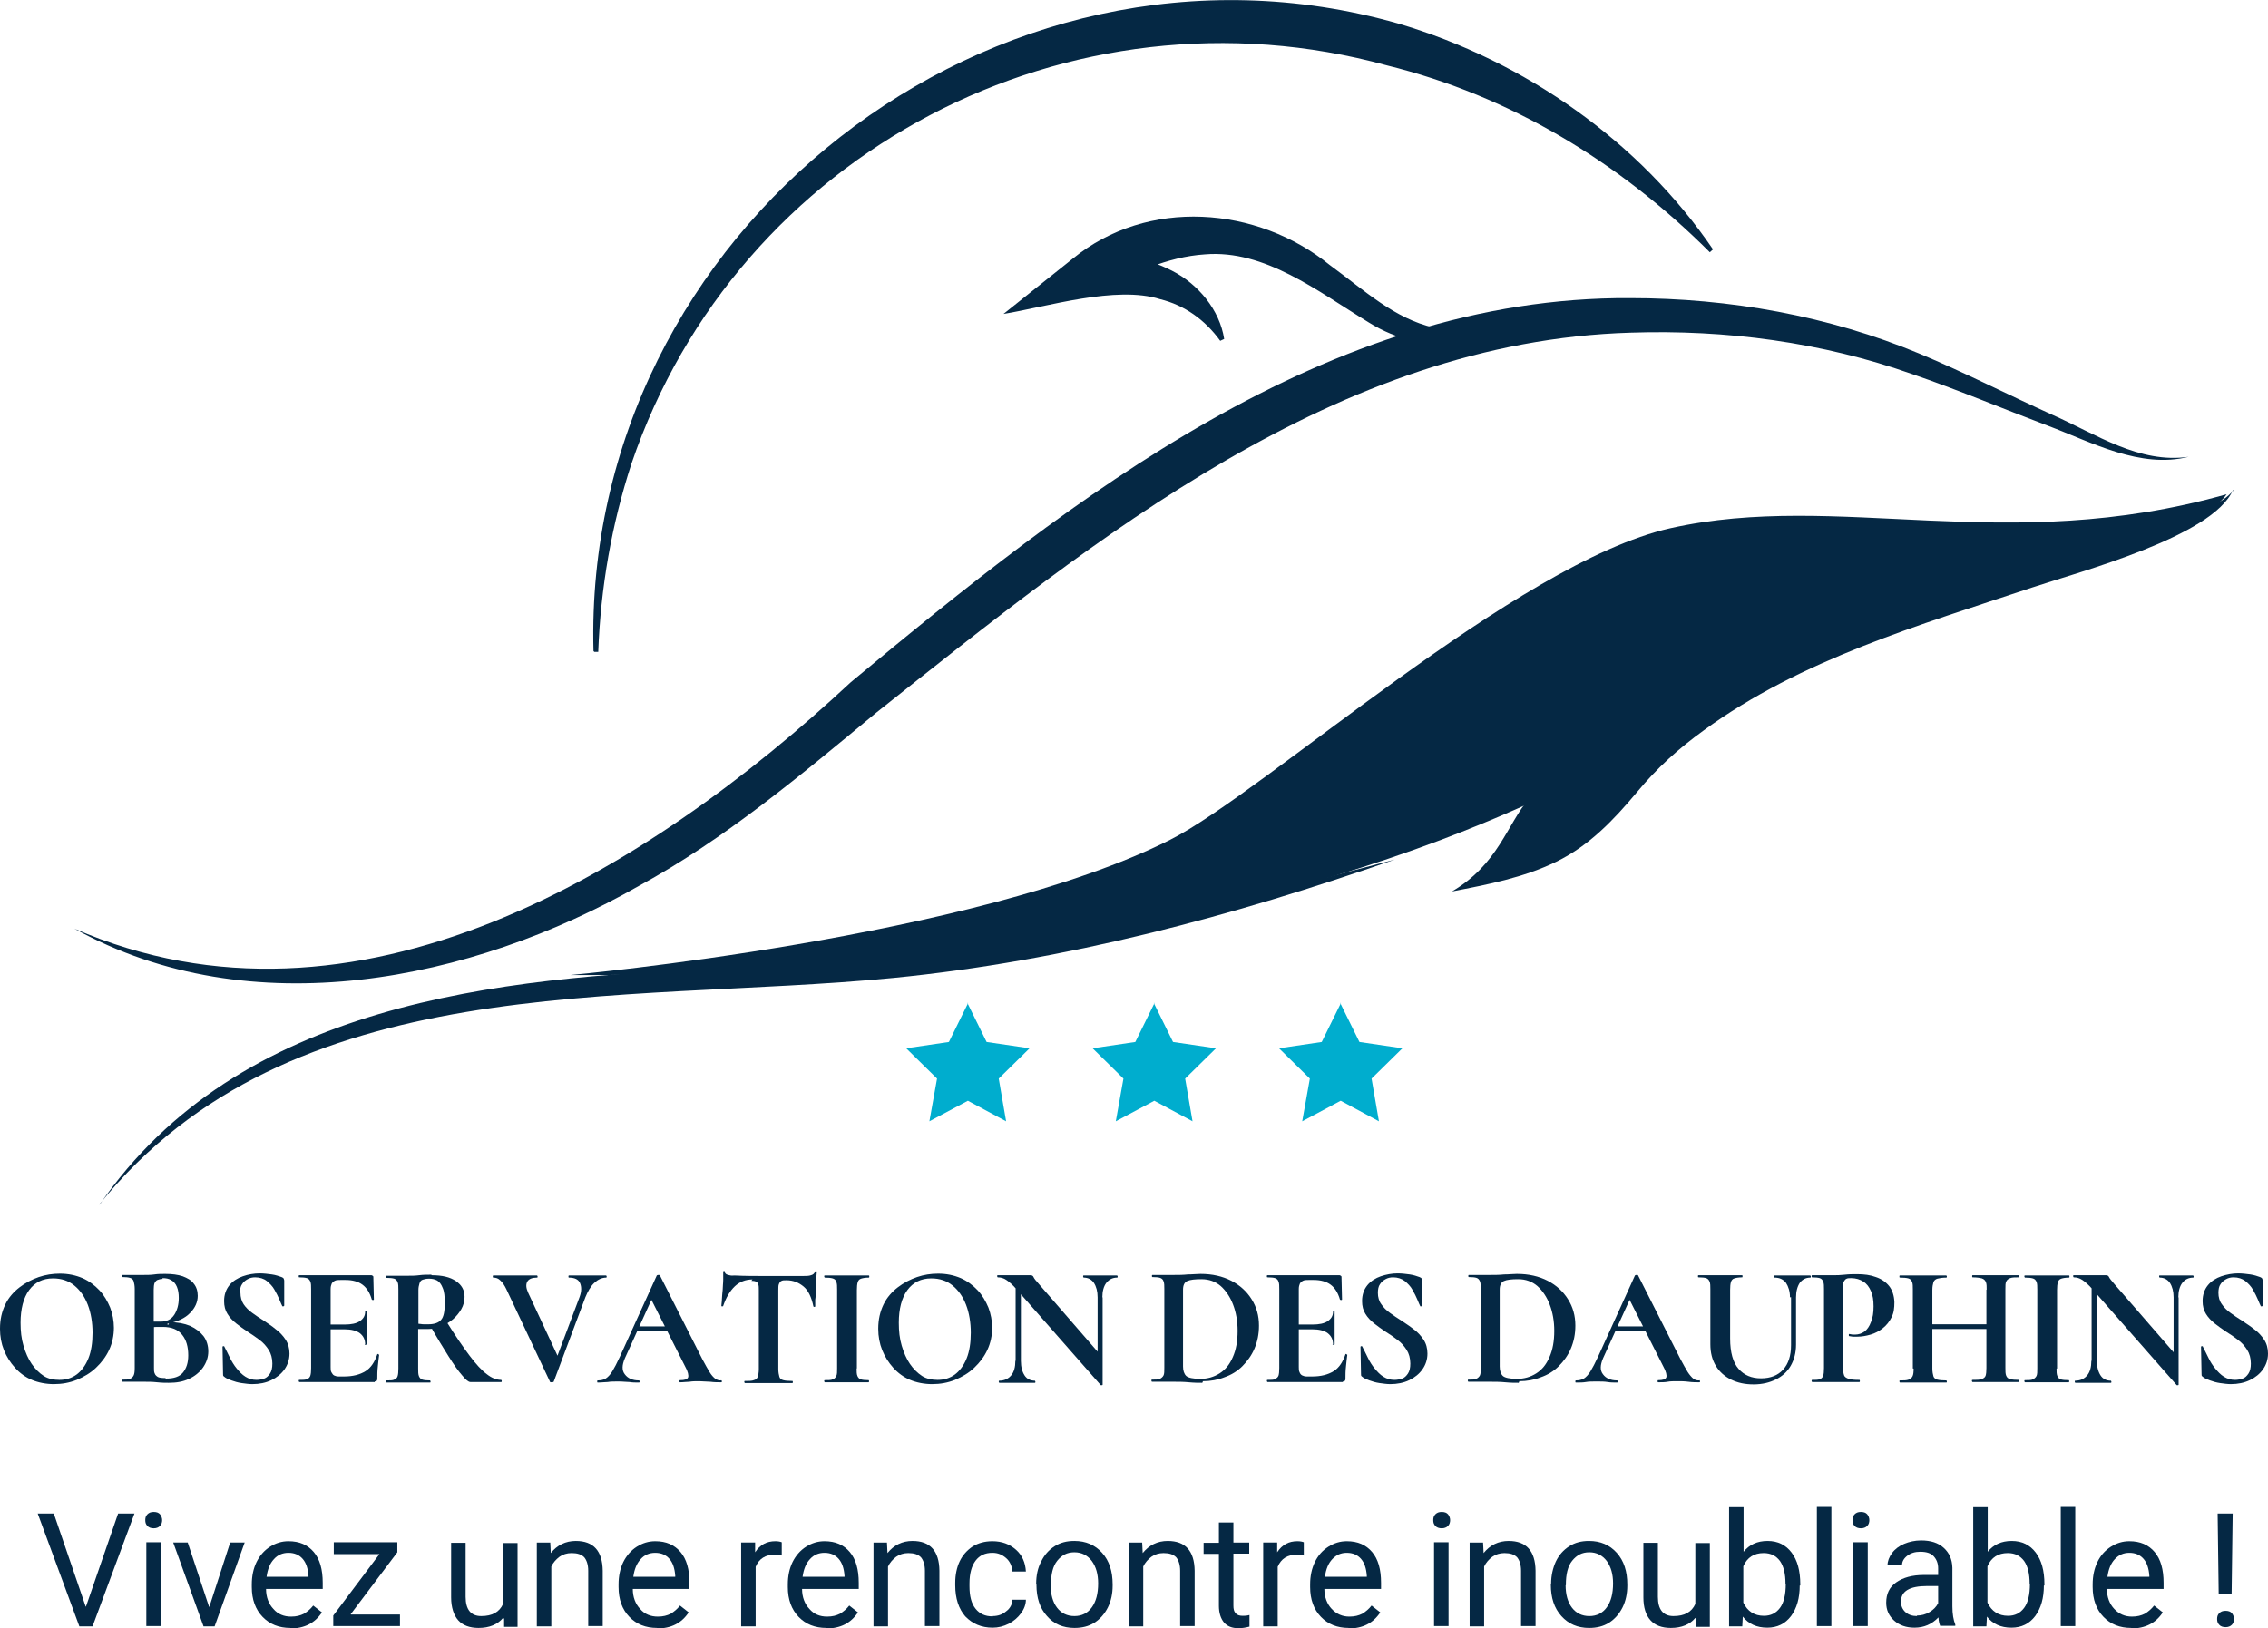 <?xml version="1.0" encoding="UTF-8"?>
<svg id="Calque_2" data-name="Calque 2" xmlns="http://www.w3.org/2000/svg" viewBox="0 0 86.02 61.77">
  <defs>
    <style>
      .cls-1 {
        fill: #00adce;
      }

      .cls-2 {
        fill: #052844;
      }
    </style>
  </defs>
  <path class="cls-2" d="M22.51,24.7c-.43-15.9,15.2-28.16,30.51-23.81,4.84,1.43,9.17,4.49,11.95,8.57l-.12.11c-3.41-3.41-7.58-5.94-12.25-7.09-12.01-3.29-24.63,3.28-28.65,15.11-.75,2.3-1.17,4.7-1.26,7.14h-.16v-.02Z"/>
  <g>
    <path class="cls-2" d="M2.05,52.51c-.31,0-.6-.06-.84-.16s-.46-.26-.64-.46-.32-.42-.42-.67-.15-.52-.15-.81c0-.35.07-.65.2-.92s.32-.48.54-.65c.22-.17.47-.3.73-.39s.53-.13.8-.13c.32,0,.6.06.86.17.25.11.46.27.64.46s.31.42.41.66c.09.24.14.5.14.76,0,.3-.06.58-.18.84s-.29.48-.5.68c-.21.2-.45.34-.73.46-.28.11-.56.16-.87.16ZM2.26,52.35c.24,0,.46-.07.64-.2s.34-.34.45-.61.16-.6.16-.98-.06-.75-.18-1.06-.29-.55-.51-.73-.49-.27-.81-.27c-.39,0-.69.15-.91.45-.21.29-.32.71-.32,1.23,0,.32.03.6.11.87s.18.5.31.69.29.35.46.46.38.15.59.15Z"/>
    <path class="cls-2" d="M6.37,50.27l.07-.11c.29,0,.55.05.77.14.22.1.38.23.51.39.12.16.18.36.18.58s-.07.42-.2.61c-.13.18-.31.33-.53.43-.23.11-.48.15-.77.15-.11,0-.26,0-.44-.02s-.34-.02-.49-.02h-.82s-.02-.02-.02-.04,0-.04.02-.04c.12,0,.21,0,.28-.03s.11-.07.14-.13.04-.16.04-.29v-2.99c0-.12-.02-.22-.04-.29s-.07-.11-.14-.13-.16-.03-.28-.03c0,0-.02-.02-.02-.04s0-.04.02-.04c.11,0,.24,0,.38,0,.14,0,.29,0,.44,0,.12,0,.25,0,.39-.02.13-.02.27-.02.41-.02.26,0,.48.03.66.09.18.07.33.15.42.28.1.12.15.28.15.46,0,.24-.1.46-.29.65-.19.2-.47.33-.86.41v.02ZM6.17,48.52c-.08,0-.15.02-.2.04-.05.02-.08.07-.11.12-.02.06-.03.14-.03.25v1.26l-.24-.05c.14,0,.26,0,.35,0h.15c.24,0,.41-.09.52-.26s.17-.38.17-.64c0-.16-.02-.3-.07-.42s-.12-.2-.21-.25c-.09-.06-.2-.08-.34-.08h0ZM6.3,52.3c.29,0,.51-.07.64-.23s.2-.37.2-.65c0-.32-.07-.58-.23-.78s-.4-.3-.73-.3h-.22c-.11,0-.21.02-.33.03l.21-.08v1.61c0,.09,0,.15.03.21.02.06.07.1.12.13s.16.04.29.04v.02Z"/>
    <path class="cls-2" d="M9.12,49.05c0,.16.04.31.12.43.08.12.2.24.33.33.14.1.28.2.43.29.16.11.32.21.46.33.15.11.27.24.37.39s.15.33.15.53c0,.23-.07.43-.19.6s-.29.31-.5.41-.45.15-.72.15c-.13,0-.26-.02-.41-.04-.14-.02-.27-.06-.38-.1s-.2-.08-.25-.12c-.02-.02-.03-.02-.05-.04-.02-.02-.02-.04-.02-.08l-.02-1.03s0-.03.03-.03c.02,0,.04,0,.04.02.07.13.14.28.21.42s.16.29.26.41.2.23.33.31.26.12.42.12c.1,0,.2-.02.29-.05.09-.03.16-.1.22-.19.06-.09.09-.21.09-.38,0-.2-.05-.38-.14-.52s-.2-.27-.35-.38-.29-.21-.45-.31c-.15-.1-.29-.2-.43-.31s-.25-.23-.33-.36c-.09-.14-.13-.3-.13-.49,0-.24.07-.44.2-.6s.31-.27.51-.34.42-.11.64-.11c.15,0,.31.02.46.04.15.02.28.07.37.1.04.02.07.03.08.06s.02.05.02.07v.95s0,.02-.03.03c-.02,0-.03,0-.04,0-.02-.05-.07-.14-.11-.25-.05-.12-.11-.24-.19-.38-.07-.13-.18-.24-.29-.33s-.27-.14-.44-.14c-.11,0-.2.02-.29.07s-.16.11-.21.19c-.06.08-.08.2-.08.33h.02Z"/>
    <path class="cls-2" d="M14.2,52.43h-2.85s-.02-.02-.02-.04,0-.04.02-.04c.13,0,.24,0,.29-.03.07-.02.11-.07.13-.13s.03-.16.03-.29v-2.99c0-.12,0-.22-.03-.29s-.07-.11-.13-.13c-.07-.02-.16-.03-.29-.03-.02,0-.02-.02-.02-.04s0-.04.02-.04h2.74s.07.02.07.06l.02.86s0,.02-.03.02-.03,0-.05-.02c-.07-.25-.19-.44-.35-.56s-.38-.18-.64-.18h-.2c-.09,0-.15,0-.21.03s-.1.07-.12.11c-.02.05-.04.11-.04.2v2.96c0,.08,0,.15.03.2s.06.1.1.12c.04.02.1.04.17.04h.21c.33,0,.6-.07.81-.2s.35-.35.45-.64c0-.02.02-.02.04,0,.02,0,.03.02.03.02-.02.12-.03.27-.05.44-.02.17-.02.33-.02.47,0,.07-.03.1-.1.1v.03ZM13.85,51c0-.18-.07-.32-.2-.42-.13-.1-.33-.15-.59-.15h-.87v-.18h.88c.25,0,.45-.04.58-.13s.2-.2.2-.36c0-.02,0-.02.03-.02s.03,0,.03.02v.58c0,.11,0,.21,0,.32s0,.22,0,.34c0,0-.02.02-.04.02s-.04,0-.04-.02h0Z"/>
    <path class="cls-2" d="M16.37,48.38c.4,0,.7.07.92.22.22.15.33.34.33.6,0,.16-.04.32-.12.46s-.19.28-.32.39-.28.2-.45.27c-.16.07-.33.1-.51.1h-.36v1.5c0,.12,0,.22.03.29s.07.11.13.13c.07.02.16.03.29.03,0,0,.02.02.02.04s0,.04-.02.04h-1.65s-.02-.02-.02-.04,0-.04.02-.04c.13,0,.24,0,.29-.03.07-.02.11-.07.13-.13s.03-.16.03-.29v-2.99c0-.12,0-.22-.03-.29s-.07-.11-.13-.13c-.07-.02-.16-.03-.29-.03,0,0-.02-.02-.02-.04s0-.04.02-.04c.11,0,.24,0,.38,0,.14,0,.29,0,.44,0,.13,0,.27,0,.42-.02s.3-.02.44-.02h.02ZM16.87,49.44c0-.25-.02-.45-.08-.58-.05-.13-.12-.23-.21-.28s-.2-.07-.31-.07c-.1,0-.18.02-.24.04-.06.02-.1.07-.12.14-.02.07-.04.15-.04.24v1.29c.06,0,.12.02.2.02h.18c.23,0,.39-.06.48-.17.1-.11.14-.33.14-.64v.02ZM17.84,52.43c-.07,0-.17-.08-.31-.25-.15-.17-.32-.41-.52-.73s-.43-.69-.68-1.13l.6-.19c.34.55.64.98.88,1.3s.46.56.65.7c.19.15.37.22.55.22,0,0,.02.02.02.04s0,.04-.02.04h-1.16Z"/>
    <path class="cls-2" d="M22.99,48.39s.02.02.02.04,0,.04-.02.04c-.16,0-.31.07-.45.2s-.25.33-.34.55l-1.2,3.2s-.02.02-.07.02-.07,0-.07-.02l-1.65-3.5c-.07-.15-.15-.27-.23-.34-.08-.08-.16-.11-.27-.11-.02,0-.02-.02-.02-.04s0-.04.02-.04h.12s.07,0,.11,0h.82c.15,0,.28,0,.37,0h.24s.02.02.02.04,0,.04-.02.04c-.19,0-.31.05-.37.15-.06.11-.05.24.03.42l1.17,2.51-.3.53,1.08-2.87c.08-.21.08-.39.02-.53s-.2-.21-.42-.21c-.02,0-.02-.02-.02-.04s0-.04.02-.04c.12,0,.24,0,.36,0,.11,0,.26,0,.45,0,.12,0,.22,0,.29,0,.07,0,.17,0,.28,0h0Z"/>
    <path class="cls-2" d="M27.35,52.36s.03.02.03.04,0,.04-.03.04c-.13,0-.26,0-.41-.02-.14,0-.28-.02-.41-.02-.15,0-.28,0-.38.02-.11,0-.23.02-.36.02-.02,0-.02-.02-.02-.04s0-.04.02-.04c.18,0,.28-.03.31-.11.02-.07,0-.21-.12-.42l-1.31-2.59.32-.55-1.29,2.84c-.11.26-.12.46,0,.61.11.15.29.23.53.23.02,0,.03.02.03.04s0,.04-.03.04c-.13,0-.24,0-.36-.02-.11,0-.24-.02-.41-.02s-.3,0-.41.02c-.1,0-.23.02-.38.02-.02,0-.02-.02-.02-.04s0-.04.02-.04c.11,0,.22-.02.3-.07s.17-.14.25-.27.18-.32.29-.56l1.4-3.08s.02-.02.06-.02.06,0,.06.02l1.61,3.18c.11.2.2.37.27.48.07.12.15.2.21.25.07.05.14.07.2.07h.02ZM24.12,50.5l.1-.18h1.33l.05.18h-1.48Z"/>
    <path class="cls-2" d="M28.54,48.54c-.26,0-.49.09-.67.26s-.33.42-.44.74c0,.02-.02.02-.04.02s-.03,0-.03-.02c0-.06.02-.15.02-.25s.02-.23.03-.36c0-.13.02-.25.02-.38,0-.12,0-.22,0-.3,0-.02,0-.03.03-.03s.03,0,.03.03c0,.04.02.07.07.1.05.02.1.03.15.04s.11,0,.15,0c.37.02.81.02,1.3.02.3,0,.55,0,.73,0,.18,0,.36,0,.52,0s.27,0,.35-.03c.08-.02.13-.07.15-.13,0-.02.02-.02.04-.02s.03,0,.03.02c0,.07-.02.16-.02.29,0,.12-.02.25-.02.39s0,.26-.02.38v.25s0,.02-.03.02-.03,0-.04-.02c-.07-.34-.19-.6-.37-.75s-.39-.24-.65-.24c-.09,0-.15,0-.2.03-.05.02-.07.07-.09.12s-.02.13-.02.24v2.98c0,.12.02.22.04.29s.07.11.15.13c.07.02.19.03.34.03.02,0,.02.02.02.04s0,.04-.02.04h-1.8s-.02-.02-.02-.04,0-.04.02-.04c.15,0,.27,0,.34-.03.08-.02.13-.07.15-.13s.04-.16.04-.29v-2.99c0-.1,0-.17-.02-.22-.02-.06-.04-.09-.09-.11-.04-.02-.11-.03-.19-.03h.02Z"/>
    <path class="cls-2" d="M32.49,51.91c0,.12,0,.22.03.29s.07.11.13.13c.07.02.16.03.29.03.02,0,.02.02.02.04s0,.04-.02.04h-1.66s-.02-.02-.02-.04,0-.04.02-.04c.13,0,.24,0,.3-.03.07-.02.11-.07.14-.13s.03-.16.03-.29v-2.99c0-.12,0-.22-.03-.29-.02-.07-.07-.11-.14-.13-.07-.02-.17-.03-.3-.03,0,0-.02-.02-.02-.04s0-.04.02-.04c.11,0,.24,0,.38,0,.14,0,.29,0,.45,0,.16,0,.32,0,.46,0s.26,0,.38,0c.02,0,.02.02.02.04s0,.04-.02.04c-.13,0-.23.02-.29.04-.07.02-.11.07-.13.14-.02.07-.03.16-.03.29v2.98h0Z"/>
    <path class="cls-2" d="M35.36,52.51c-.31,0-.6-.06-.84-.16s-.46-.26-.64-.46-.32-.42-.42-.67-.15-.52-.15-.81c0-.35.07-.65.2-.92s.32-.48.54-.65.47-.3.73-.39.53-.13.8-.13c.32,0,.6.06.86.17.25.11.46.27.64.46s.31.42.41.66c.09.24.14.5.14.76,0,.3-.06.58-.18.84s-.29.48-.5.68c-.21.2-.45.34-.73.46-.28.11-.56.16-.87.16ZM35.57,52.35c.24,0,.46-.07.64-.2s.34-.34.45-.61.16-.6.16-.98-.06-.75-.18-1.06-.29-.55-.51-.73-.49-.27-.81-.27c-.39,0-.69.15-.91.45-.21.29-.32.71-.32,1.23,0,.32.03.6.11.87s.18.5.31.69.29.35.46.46.38.15.59.15Z"/>
    <path class="cls-2" d="M41.82,52.53s0,.02-.03.02h-.04l-3.19-3.63c-.15-.18-.29-.29-.39-.36s-.21-.1-.33-.1c0,0-.02-.02-.02-.04s0-.04.02-.04h1.24c.06,0,.1.02.12.07.02.05.09.14.2.26l2.37,2.73.05,1.07h0ZM38.52,51.62v-3.07l.2.02v3.06c0,.23.05.41.14.55s.23.2.39.2c0,0,.02.02.02.04s0,.04-.02.04h-1.35s-.02-.02-.02-.04,0-.04.02-.04c.19,0,.34-.07.45-.2s.16-.32.16-.55h0ZM41.82,49.22v3.31l-.19-.2v-3.11c0-.23-.05-.41-.14-.55-.1-.14-.23-.2-.39-.2,0,0-.02-.02-.02-.04s0-.04.02-.04c.1,0,.2,0,.29,0s.21,0,.33,0,.23,0,.34,0c.11,0,.21,0,.31,0,0,0,.02.02.02.04s0,.04-.02.04c-.17,0-.31.07-.41.2s-.15.32-.15.55h0Z"/>
    <path class="cls-2" d="M45.6,52.46c-.14,0-.31,0-.51-.02s-.4-.02-.57-.02h-.83s-.02-.02-.02-.04,0-.04.02-.04c.13,0,.24,0,.3-.03s.11-.07.14-.13.03-.16.03-.29v-2.99c0-.12,0-.22-.03-.29-.02-.07-.07-.11-.13-.13s-.16-.03-.29-.03c-.02,0-.02-.02-.02-.04s0-.04.02-.04c.11,0,.24,0,.38,0,.14,0,.29,0,.45,0s.33,0,.51-.02c.19,0,.34-.02.48-.02.45,0,.84.09,1.17.26s.59.41.77.7c.19.3.28.63.28,1,0,.33-.06.61-.17.87s-.27.48-.46.67-.42.33-.68.42c-.25.1-.53.15-.82.15v.02ZM45.53,52.31c.27,0,.51-.07.73-.21s.38-.34.5-.62c.12-.27.18-.6.18-.99,0-.37-.06-.7-.17-.99s-.27-.53-.47-.71c-.2-.17-.44-.26-.73-.26-.25,0-.43.02-.54.07s-.16.16-.16.33v2.91c0,.16.04.28.12.36.08.07.26.11.53.11h.02Z"/>
    <path class="cls-2" d="M50.92,52.43h-2.85s-.02-.02-.02-.04,0-.04.02-.04c.13,0,.24,0,.29-.03s.11-.07.13-.13.03-.16.03-.29v-2.99c0-.12,0-.22-.03-.29-.02-.07-.07-.11-.13-.13s-.16-.03-.29-.03c-.02,0-.02-.02-.02-.04s0-.04.02-.04h2.74s.07.02.07.06l.02.86s0,.02-.03.02-.03,0-.05-.02c-.07-.25-.19-.44-.35-.56s-.38-.18-.64-.18h-.2c-.09,0-.15,0-.21.03s-.1.07-.12.11c-.02.05-.04.11-.04.2v2.96c0,.08,0,.15.03.2.02.06.06.1.1.12s.1.04.17.04h.21c.33,0,.6-.07.81-.2s.35-.35.45-.64c0-.02.02-.02.04,0,.02,0,.03.02.03.02-.02.12-.03.27-.05.44s-.02.33-.02.47c0,.07-.03.1-.1.1v.03ZM50.56,51c0-.18-.07-.32-.2-.42-.13-.1-.33-.15-.59-.15h-.87v-.18h.88c.25,0,.45-.04.58-.13s.2-.2.2-.36c0-.02,0-.02.03-.02s.03,0,.03.02v.58c0,.11,0,.21,0,.32s0,.22,0,.34c0,0-.02.02-.04.02s-.04,0-.04-.02h0Z"/>
    <path class="cls-2" d="M52.26,49.05c0,.16.04.31.13.43.08.12.2.24.33.33.14.1.28.2.43.29.16.11.32.21.47.33.15.11.27.24.37.39.1.15.15.33.15.53,0,.23-.07.43-.19.6s-.29.31-.5.41-.45.15-.72.15c-.13,0-.26-.02-.41-.04-.14-.02-.27-.06-.38-.1s-.2-.08-.25-.12c-.02-.02-.03-.02-.05-.04-.02-.02-.02-.04-.02-.08l-.02-1.03s0-.03.03-.03c.02,0,.04,0,.04.02.07.13.14.28.21.42.07.15.16.29.26.41s.2.23.33.31.26.12.42.12c.1,0,.2-.02.29-.05s.16-.1.22-.19.09-.21.09-.38c0-.2-.05-.38-.14-.52s-.2-.27-.35-.38c-.14-.11-.29-.21-.45-.31-.15-.1-.29-.2-.43-.31s-.25-.23-.33-.36c-.09-.14-.13-.3-.13-.49,0-.24.07-.44.2-.6s.31-.27.51-.34c.21-.07.42-.11.64-.11.15,0,.31.02.46.04.15.02.28.07.37.1.04.02.07.03.08.06s.02.05.02.07v.95s0,.02-.03.03c-.02,0-.03,0-.04,0-.02-.05-.07-.14-.11-.25-.05-.12-.11-.24-.19-.38-.07-.13-.18-.24-.29-.33-.12-.09-.27-.14-.44-.14-.11,0-.2.02-.29.07s-.16.11-.21.19c-.06.08-.08.2-.08.33h0Z"/>
    <path class="cls-2" d="M57.6,52.46c-.14,0-.31,0-.51-.02s-.4-.02-.57-.02h-.83s-.02-.02-.02-.04,0-.04.02-.04c.13,0,.24,0,.3-.03s.11-.07.14-.13.03-.16.03-.29v-2.99c0-.12,0-.22-.03-.29s-.07-.11-.13-.13-.16-.03-.29-.03c-.02,0-.02-.02-.02-.04s0-.04.02-.04c.11,0,.24,0,.38,0,.14,0,.29,0,.45,0s.33,0,.51-.02c.19,0,.34-.02.48-.02.45,0,.84.09,1.17.26s.59.41.77.7c.19.3.28.63.28,1,0,.33-.06.61-.17.87s-.27.48-.46.67-.42.33-.68.42c-.25.1-.53.15-.82.15v.02ZM57.54,52.31c.27,0,.51-.07.73-.21s.38-.34.5-.62c.12-.27.18-.6.18-.99,0-.37-.06-.7-.17-.99s-.27-.53-.47-.71c-.2-.17-.44-.26-.73-.26-.25,0-.43.02-.54.07-.11.05-.16.16-.16.33v2.91c0,.16.04.28.12.36.08.07.26.11.53.11h.02Z"/>
    <path class="cls-2" d="M64.45,52.36s.03.02.03.04,0,.04-.03.04c-.13,0-.26,0-.41-.02s-.28-.02-.41-.02c-.15,0-.28,0-.38.02s-.23.02-.36.02c-.02,0-.02-.02-.02-.04s0-.04.02-.04c.18,0,.28-.03.31-.11.02-.07,0-.21-.12-.42l-1.31-2.59.32-.55-1.29,2.84c-.11.26-.12.46,0,.61.11.15.29.23.53.23.02,0,.03.02.03.04s0,.04-.03.04c-.13,0-.24,0-.36-.02s-.24-.02-.41-.02-.3,0-.41.02-.23.02-.38.02c-.02,0-.02-.02-.02-.04s0-.04.02-.04c.11,0,.21-.02.3-.07.08-.05.17-.14.25-.27s.18-.32.29-.56l1.4-3.08s.02-.02.06-.02.06,0,.06.02l1.61,3.18c.11.2.2.37.27.48s.15.2.21.25.14.07.2.07h.02ZM61.22,50.5l.1-.18h1.33l.05.18h-1.48Z"/>
    <path class="cls-2" d="M67.89,49.22c0-.23-.06-.41-.15-.55-.11-.14-.25-.2-.44-.2,0,0-.02-.02-.02-.04s0-.04.02-.04c.11,0,.22,0,.33,0,.11,0,.24,0,.38,0,.11,0,.23,0,.34,0,.11,0,.21,0,.31,0,0,0,.02.02.02.04s0,.04-.02.04c-.17,0-.3.07-.4.2-.09.14-.14.32-.14.55v1.79c0,.31-.07.57-.2.8s-.32.4-.56.52-.52.19-.85.19-.6-.06-.85-.18c-.24-.12-.44-.29-.58-.52s-.21-.5-.21-.82v-2.09c0-.12,0-.22-.03-.29s-.07-.11-.13-.13-.16-.03-.29-.03c-.02,0-.02-.02-.02-.04s0-.04.02-.04c.11,0,.24,0,.38,0,.14,0,.29,0,.44,0,.16,0,.32,0,.46,0,.14,0,.26,0,.37,0,.02,0,.02.02.02.04s0,.04-.02.04c-.13,0-.23.02-.29.04-.07.02-.11.07-.13.14-.02.07-.03.16-.03.29v1.85c0,.53.11.91.32,1.15s.49.36.85.36.64-.11.84-.33c.2-.22.3-.53.3-.93v-1.82Z"/>
    <path class="cls-2" d="M69.9,51.88c0,.13.02.23.04.29.02.07.09.11.18.14s.22.04.4.04c.02,0,.02.02.02.04s0,.04-.02.04h-1.79s-.02-.02-.02-.04,0-.04.02-.04c.13,0,.24,0,.29-.03.07-.02.11-.07.13-.13s.03-.16.03-.29v-2.99c0-.12,0-.22-.03-.29s-.07-.11-.13-.13c-.07-.02-.16-.03-.29-.03-.02,0-.02-.02-.02-.04s0-.04.02-.04c.11,0,.24,0,.38,0,.14,0,.29,0,.44,0,.11,0,.24,0,.41-.02s.33-.02.47-.02c.27,0,.51.03.72.11.21.07.38.19.5.34.12.15.19.36.2.61,0,.22-.02.41-.11.58-.08.16-.19.3-.33.41s-.29.19-.46.24-.34.08-.51.08h-.15c-.06,0-.11-.02-.15-.02-.02,0-.02-.02-.02-.05s.02-.04.03-.03c.03,0,.07.02.11.02h.11c.12,0,.24-.04.34-.11.11-.08.19-.2.25-.36.07-.16.1-.36.1-.6s-.03-.42-.1-.58-.16-.28-.29-.36c-.12-.08-.28-.13-.46-.13-.08,0-.14,0-.19.03-.04.02-.07.07-.1.12-.02.06-.03.15-.03.26v2.95h0Z"/>
    <path class="cls-2" d="M72.55,51.91v-2.99c0-.12,0-.22-.03-.29s-.07-.11-.14-.13c-.07-.02-.18-.03-.32-.03-.02,0-.02-.02-.02-.04s0-.04.02-.04c.11,0,.24,0,.38,0,.14,0,.29,0,.45,0,.2,0,.38,0,.52,0s.29,0,.41,0c0,0,.02.02.02.04s0,.04-.02.04c-.15,0-.26.02-.34.04-.07.02-.13.07-.15.14s-.04.16-.04.29v2.98c0,.12.02.22.04.29.02.07.08.11.15.13.08.02.2.03.34.03,0,0,.02.02.02.04s0,.04-.02.04h-1.76s-.02-.02-.02-.04,0-.04.02-.04c.15,0,.25,0,.33-.03.07-.02.12-.07.15-.13s.04-.16.04-.29h-.02ZM72.88,50.42v-.18h2.8v.18h-2.8ZM75.35,48.93c0-.12,0-.22-.03-.29s-.07-.11-.15-.14c-.07-.02-.2-.04-.35-.04-.02,0-.02-.02-.02-.04s0-.04.02-.04c.11,0,.24,0,.38,0,.15,0,.32,0,.51,0,.15,0,.31,0,.46,0s.29,0,.4,0c.02,0,.02.02.02.04s0,.04-.02.04c-.14,0-.25,0-.33.03s-.12.07-.15.13-.03.15-.03.29v2.99c0,.12,0,.22.03.29s.07.11.15.13.18.03.33.03c.02,0,.02.02.02.04s0,.04-.02.04h-1.76s-.02-.02-.02-.04,0-.04.02-.04c.15,0,.27,0,.35-.03s.13-.07.15-.13.03-.16.03-.29v-2.98Z"/>
    <path class="cls-2" d="M78,51.91c0,.12,0,.22.03.29s.07.11.13.13c.07.02.16.03.3.03.02,0,.02.02.02.04s0,.04-.02.04h-1.66s-.02-.02-.02-.04,0-.04.02-.04c.13,0,.24,0,.3-.03s.11-.07.14-.13.03-.16.03-.29v-2.99c0-.12,0-.22-.03-.29s-.07-.11-.14-.13-.16-.03-.3-.03c0,0-.02-.02-.02-.04s0-.04.02-.04c.11,0,.24,0,.38,0,.14,0,.29,0,.45,0,.16,0,.32,0,.46,0s.26,0,.38,0c.02,0,.02.02.02.04s0,.04-.02.04c-.13,0-.23.02-.29.04-.07.02-.11.07-.13.14-.02.07-.03.16-.03.29v2.98h-.02Z"/>
    <path class="cls-2" d="M82.63,52.53s0,.02-.03.02h-.04l-3.19-3.63c-.15-.18-.29-.29-.39-.36-.11-.07-.21-.1-.33-.1,0,0-.02-.02-.02-.04s0-.04.02-.04h1.22c.06,0,.1.02.12.07s.1.14.2.26l2.37,2.73.05,1.07h.02ZM79.33,51.62v-3.07l.2.02v3.06c0,.23.05.41.14.55s.23.2.39.2c0,0,.02.02.02.04s0,.04-.02.04h-1.35s-.02-.02-.02-.04,0-.04.02-.04c.19,0,.34-.07.45-.2s.16-.32.16-.55h0ZM82.63,49.22v3.31l-.19-.2v-3.11c0-.23-.05-.41-.14-.55-.1-.14-.23-.2-.39-.2,0,0-.02-.02-.02-.04s0-.04.02-.04c.1,0,.2,0,.29,0,.1,0,.21,0,.33,0s.23,0,.34,0c.11,0,.21,0,.31,0,0,0,.02.02.02.04s0,.04-.02.04c-.17,0-.31.07-.41.2s-.15.32-.15.55h0Z"/>
    <path class="cls-2" d="M84.14,49.05c0,.16.04.31.13.43.08.12.2.24.33.33.14.1.28.2.43.29.16.11.32.21.47.33.15.11.27.24.37.39.1.15.15.33.15.53,0,.23-.07.43-.19.6s-.29.31-.5.41-.45.15-.72.15c-.13,0-.26-.02-.41-.04-.14-.02-.27-.06-.38-.1s-.2-.08-.25-.12c-.02-.02-.03-.02-.05-.04-.02-.02-.02-.04-.02-.08l-.02-1.03s0-.03.03-.03c.02,0,.04,0,.04.02.07.13.14.28.21.42.07.15.16.29.26.41s.2.23.33.31.26.12.42.12c.1,0,.2-.02.29-.05s.16-.1.22-.19.09-.21.09-.38c0-.2-.05-.38-.14-.52s-.2-.27-.35-.38c-.14-.11-.29-.21-.45-.31-.15-.1-.29-.2-.43-.31s-.25-.23-.33-.36c-.09-.14-.13-.3-.13-.49,0-.24.07-.44.2-.6s.31-.27.51-.34c.21-.07.42-.11.64-.11.15,0,.31.02.46.04.15.02.28.07.37.1.04.02.07.03.08.06s.02.05.02.07v.95s0,.02-.03.03c-.02,0-.03,0-.04,0-.02-.05-.07-.14-.11-.25-.05-.12-.11-.24-.19-.38-.07-.13-.18-.24-.29-.33-.12-.09-.27-.14-.44-.14-.11,0-.2.02-.29.07s-.16.11-.21.19c-.06.08-.08.2-.08.33h0Z"/>
  </g>
  <g id="Group_13" data-name="Group 13">
    <g id="Group_6-2" data-name="Group 6-2">
      <path id="Path_19-4" data-name="Path 19-4" class="cls-1" d="M50.83,38.05l.73,1.48,1.63.24-1.17,1.15.28,1.62-1.45-.78-1.46.78.29-1.62-1.17-1.15,1.62-.24.73-1.48h-.02Z"/>
    </g>
    <g id="Group_11-2" data-name="Group 11-2">
      <path id="Path_19-5" data-name="Path 19-5" class="cls-1" d="M43.76,38.05l.73,1.48,1.63.24-1.17,1.15.28,1.62-1.45-.78-1.46.78.29-1.62-1.17-1.15,1.62-.24.73-1.48h-.02Z"/>
    </g>
    <g id="Group_12-2" data-name="Group 12-2">
      <path id="Path_19-6" data-name="Path 19-6" class="cls-1" d="M36.69,38.05l.73,1.48,1.63.24-1.17,1.15.28,1.62-1.45-.78-1.46.78.29-1.62-1.17-1.15,1.62-.24.73-1.48h-.02Z"/>
    </g>
  </g>
  <g>
    <path class="cls-2" d="M2.82,35.23c10.68,4.65,21.75-2.18,29.45-9.35,8.41-6.99,18.07-14.64,29.56-14.57,3.76,0,7.53.67,10.98,2.11,1.72.72,3.36,1.56,5.04,2.32,1.65.73,3.29,1.86,5.16,1.59-1.84.46-3.67-.55-5.34-1.18-1.72-.65-3.43-1.37-5.15-1.96-3.42-1.21-7.06-1.69-10.67-1.57-11.15.33-20.26,7.79-28.62,14.42-2.84,2.35-5.73,4.79-9,6.57-6.34,3.62-14.73,5.33-21.41,1.62h0Z"/>
    <path class="cls-2" d="M3.78,45.7c5.28-7.67,15.07-8.61,23.57-8.96,6.51-.18,12.93-.98,19.25-2.54,2.12-.46,4.21-1.05,6.3-1.59-6.14,2.15-12.51,3.85-19.01,4.49-10.37,1.01-22.86-.42-30.12,8.59h0Z"/>
    <path class="cls-2" d="M84.69,18.59c-.75,1.76-5.82,3.1-7.62,3.7-4.28,1.43-8.75,2.72-12.44,5.41-.98.71-1.77,1.42-2.55,2.36-.88,1.05-1.8,2.02-3.05,2.63s-2.62.87-3.96,1.13c1.76-1.04,2.06-2.5,2.94-3.55,1.59-1.9,3.19-2.09,4.83-3.48,3.84-3.38,8.96-4.98,13.84-6.01,1.4-.29,2.77-.49,4.17-.77.68-.13,1.37-.29,2.04-.48.64-.21,1.37-.38,1.82-.93h0Z"/>
    <path class="cls-2" d="M59.13,12.52c-2.27.72-5.06,1.07-7.22-.29-1.92-1.17-3.94-2.77-6.21-2.58-1.41.09-2.83.73-3.97,1.45l-.64-1.45c1.2-.09,2.3.08,3.36.62,1,.51,1.81,1.49,1.98,2.59l-.15.07c-.58-.8-1.35-1.35-2.28-1.58-1.66-.53-4.3.29-5.94.56l2.63-2.1c2.84-2.32,6.99-1.99,9.74.24,1.34.98,2.46,2.04,3.96,2.38,1.48.36,3.11.2,4.67-.08l.04.15h0Z"/>
    <path class="cls-2" d="M21.64,36.99s15.34-1.39,22.74-5.13c3.57-1.8,13.13-10.51,18.97-11.82,6.39-1.43,12.72,1.08,21.1-1.29-.51.77-1.88,1.08-2.69,1.34-1.71.55-3.46.97-5.19,1.44-3.25.88-6.53,1.83-9.56,3.34-1.01.51-1.91,1.48-2.85,2.14-1.19.84-2.44,1.58-3.73,2.27-1.86.99-3.79,1.83-5.77,2.58-2.62.99-5.3,1.79-8.02,2.45-3.45.83-6.96,1.44-10.48,1.86-4.36.52-8.76.77-13.15.82h-1.39,0Z"/>
  </g>
  <g>
    <path class="cls-2" d="M3.26,60.95l1.22-3.53h.62l-1.59,4.28h-.5l-1.58-4.28h.61l1.21,3.53Z"/>
    <path class="cls-2" d="M5.51,57.67c0-.09.02-.16.08-.22.06-.06.13-.09.24-.09s.19.03.24.09.08.14.08.22-.02.16-.08.22-.14.09-.24.09-.19-.03-.24-.09c-.06-.06-.08-.13-.08-.22ZM6.1,61.69h-.55v-3.18h.55v3.18Z"/>
    <path class="cls-2" d="M7.94,60.96l.79-2.44h.55l-1.14,3.18h-.42l-1.15-3.18h.55s.81,2.44.81,2.44Z"/>
    <path class="cls-2" d="M11.01,61.76c-.43,0-.78-.14-1.05-.42s-.41-.66-.41-1.13v-.1c0-.32.06-.6.18-.85.12-.24.29-.44.51-.58.22-.14.45-.21.7-.21.42,0,.73.14.96.41.23.27.34.66.34,1.17v.23h-2.15c0,.31.1.57.28.76.17.2.4.29.67.29.2,0,.35-.04.49-.11.13-.08.25-.18.35-.31l.33.26c-.27.41-.67.61-1.2.61h0ZM10.94,58.91c-.22,0-.41.08-.55.24-.15.16-.24.38-.28.67h1.59v-.04c-.02-.28-.09-.49-.22-.64-.13-.15-.31-.23-.54-.23h0Z"/>
    <path class="cls-2" d="M13.31,61.25h1.86v.44h-2.53v-.4l1.75-2.33h-1.73v-.45h2.41v.38l-1.77,2.35h0Z"/>
    <path class="cls-2" d="M19.08,61.38c-.21.25-.52.38-.93.38-.34,0-.6-.1-.77-.29s-.27-.49-.27-.87v-2.07h.55v2.05c0,.48.2.73.59.73.42,0,.69-.15.83-.46v-2.31h.55v3.18h-.51v-.32h-.02Z"/>
    <path class="cls-2" d="M20.87,58.52l.02.4c.24-.3.56-.46.95-.46.67,0,1.01.38,1.02,1.13v2.1h-.55v-2.1c0-.23-.06-.4-.15-.51-.11-.11-.26-.16-.48-.16-.18,0-.33.05-.46.14-.13.1-.24.22-.31.37v2.27h-.55v-3.18s.51,0,.51,0Z"/>
    <path class="cls-2" d="M24.92,61.76c-.43,0-.78-.14-1.05-.42s-.41-.66-.41-1.13v-.1c0-.32.06-.6.18-.85.12-.24.29-.44.51-.58s.45-.21.7-.21c.42,0,.73.14.96.41s.34.66.34,1.17v.23h-2.15c0,.31.1.57.28.76.17.2.4.29.67.29.2,0,.35-.04.49-.11.13-.08.25-.18.35-.31l.33.26c-.27.41-.67.61-1.2.61h0ZM24.85,58.91c-.22,0-.41.08-.55.24-.15.16-.24.38-.28.67h1.59v-.04c-.02-.28-.09-.49-.22-.64s-.31-.23-.54-.23h0Z"/>
    <path class="cls-2" d="M29.66,59c-.08-.02-.17-.02-.27-.02-.36,0-.6.15-.73.46v2.26h-.55v-3.18h.53v.37c.19-.29.44-.42.77-.42.11,0,.19.02.24.04v.51Z"/>
    <path class="cls-2" d="M31.34,61.76c-.43,0-.78-.14-1.05-.42s-.41-.66-.41-1.13v-.1c0-.32.06-.6.18-.85.12-.24.29-.44.51-.58s.45-.21.7-.21c.42,0,.73.14.96.41s.34.66.34,1.17v.23h-2.15c0,.31.1.57.28.76.17.2.4.29.67.29.2,0,.35-.04.49-.11.13-.08.25-.18.35-.31l.33.26c-.27.41-.67.61-1.2.61h0ZM31.27,58.91c-.22,0-.41.08-.55.24-.15.16-.24.38-.28.67h1.59v-.04c-.02-.28-.09-.49-.22-.64s-.31-.23-.54-.23h0Z"/>
    <path class="cls-2" d="M33.64,58.52l.02.4c.24-.3.56-.46.95-.46.67,0,1.01.38,1.02,1.13v2.1h-.55v-2.1c0-.23-.06-.4-.15-.51-.11-.11-.26-.16-.48-.16-.18,0-.33.05-.46.14-.13.1-.24.22-.31.37v2.27h-.55v-3.18s.51,0,.51,0Z"/>
    <path class="cls-2" d="M37.65,61.31c.2,0,.37-.06.51-.18.15-.11.23-.26.24-.44h.51c0,.18-.07.36-.19.52s-.27.29-.46.39c-.2.1-.4.15-.61.15-.43,0-.77-.15-1.04-.43-.25-.29-.38-.68-.38-1.18v-.09c0-.31.06-.59.17-.82s.28-.42.49-.56c.21-.13.46-.2.75-.2.36,0,.65.11.89.32s.36.49.38.83h-.51c-.02-.2-.09-.38-.24-.51s-.31-.2-.52-.2c-.28,0-.49.1-.64.3s-.23.49-.23.86v.11c0,.37.07.65.23.85s.37.29.64.29h.02Z"/>
    <path class="cls-2" d="M39.3,60.08c0-.31.06-.6.19-.84.12-.25.29-.44.51-.58s.46-.2.75-.2c.43,0,.78.15,1.05.45s.4.7.4,1.2v.04c0,.31-.06.59-.18.83s-.29.44-.51.58-.47.2-.76.2c-.43,0-.78-.15-1.04-.45-.27-.3-.4-.69-.4-1.19v-.04h-.02ZM39.85,60.14c0,.35.08.64.24.85s.38.32.66.32.5-.11.66-.33c.16-.22.24-.52.24-.91,0-.35-.08-.63-.24-.85-.16-.21-.38-.33-.66-.33s-.48.11-.65.32-.24.52-.24.91v.02Z"/>
    <path class="cls-2" d="M43.32,58.52l.02.4c.24-.3.56-.46.95-.46.67,0,1.01.38,1.02,1.13v2.1h-.55v-2.1c0-.23-.06-.4-.15-.51-.11-.11-.26-.16-.48-.16-.18,0-.33.05-.46.14-.13.1-.24.22-.31.37v2.27h-.55v-3.18s.51,0,.51,0Z"/>
    <path class="cls-2" d="M46.78,57.75v.77h.6v.42h-.6v1.97c0,.13.02.22.08.29s.15.1.27.1c.07,0,.15,0,.26-.03v.44c-.15.04-.29.06-.42.06-.24,0-.42-.07-.55-.22-.12-.15-.19-.36-.19-.63v-1.97h-.58v-.42h.58v-.77h.55,0Z"/>
    <path class="cls-2" d="M49.46,59c-.08-.02-.17-.02-.27-.02-.36,0-.6.15-.73.46v2.26h-.55v-3.18h.53v.37c.19-.29.44-.42.77-.42.11,0,.19.02.24.04v.51h0Z"/>
    <path class="cls-2" d="M51.15,61.76c-.43,0-.78-.14-1.05-.42s-.41-.66-.41-1.13v-.1c0-.32.06-.6.18-.85s.29-.44.51-.58.45-.21.7-.21c.42,0,.73.14.96.41s.34.66.34,1.17v.23h-2.15c0,.31.1.57.28.76s.4.29.67.29c.2,0,.35-.04.49-.11.13-.08.25-.18.35-.31l.33.26c-.27.41-.67.61-1.2.61h0ZM51.08,58.91c-.22,0-.4.08-.55.24-.15.16-.24.38-.28.67h1.59v-.04c-.02-.28-.09-.49-.22-.64-.13-.15-.31-.23-.54-.23h0Z"/>
    <path class="cls-2" d="M54.36,57.67c0-.09.02-.16.08-.22s.13-.09.24-.09.19.03.24.09.08.14.08.22-.02.16-.08.22-.14.09-.24.09-.19-.03-.24-.09c-.06-.06-.08-.13-.08-.22ZM54.94,61.69h-.55v-3.18h.55v3.18Z"/>
    <path class="cls-2" d="M56.25,58.52l.02.4c.24-.3.56-.46.95-.46.67,0,1.01.38,1.02,1.13v2.1h-.55v-2.1c0-.23-.06-.4-.15-.51-.11-.11-.26-.16-.48-.16-.18,0-.33.05-.46.14-.13.1-.24.22-.31.37v2.27h-.55v-3.18s.51,0,.51,0Z"/>
    <path class="cls-2" d="M58.83,60.08c0-.31.07-.6.18-.84.12-.25.29-.44.51-.58s.46-.2.75-.2c.43,0,.78.15,1.05.45s.4.7.4,1.2v.04c0,.31-.06.59-.18.83s-.29.44-.51.58c-.22.14-.47.2-.76.2-.43,0-.78-.15-1.05-.45s-.4-.69-.4-1.19c0,0,0-.04,0-.04ZM59.38,60.14c0,.35.08.64.24.85.16.21.38.32.66.32s.5-.11.66-.33c.16-.22.24-.52.24-.91,0-.35-.08-.63-.24-.85-.16-.21-.38-.33-.66-.33s-.48.11-.65.32-.24.52-.24.91v.02Z"/>
    <path class="cls-2" d="M64.3,61.38c-.21.25-.52.38-.93.38-.34,0-.6-.1-.77-.29-.18-.2-.27-.49-.27-.87v-2.07h.55v2.05c0,.48.2.73.59.73.42,0,.69-.15.83-.46v-2.31h.55v3.18h-.51v-.32h-.02Z"/>
    <path class="cls-2" d="M68.26,60.14c0,.49-.11.87-.33,1.17-.22.29-.52.44-.9.44-.4,0-.71-.14-.93-.42l-.02.37h-.5v-4.52h.55v1.69c.22-.27.52-.41.91-.41s.69.15.91.44c.22.29.33.69.33,1.2v.05h-.02ZM67.72,60.08c0-.37-.07-.66-.21-.86-.15-.2-.35-.3-.62-.3-.36,0-.62.16-.77.5v1.38c.16.33.42.5.78.5.26,0,.46-.1.61-.3s.22-.51.22-.91h0Z"/>
    <path class="cls-2" d="M69.46,61.69h-.55v-4.52h.55v4.52Z"/>
    <path class="cls-2" d="M70.26,57.67c0-.09.02-.16.08-.22s.13-.09.24-.09.19.03.24.09.08.14.08.22-.02.16-.08.22-.14.09-.24.09-.19-.03-.24-.09c-.06-.06-.08-.13-.08-.22ZM70.84,61.69h-.55v-3.18h.55v3.18Z"/>
    <path class="cls-2" d="M73.59,61.69c-.03-.07-.06-.17-.07-.33-.25.26-.55.39-.91.39-.31,0-.57-.09-.77-.27s-.3-.4-.3-.68c0-.33.12-.59.38-.77s.6-.28,1.06-.28h.53v-.25c0-.19-.06-.34-.17-.46s-.28-.17-.51-.17c-.2,0-.36.05-.49.15s-.2.22-.2.36h-.55c0-.15.06-.31.17-.46s.27-.27.46-.35.41-.13.64-.13c.37,0,.65.09.86.28s.32.43.33.76v1.46c0,.29.04.52.11.69v.05h-.57v.02ZM72.7,61.29c.17,0,.33-.04.48-.13.15-.09.26-.2.33-.34v-.65h-.42c-.67,0-.99.2-.99.59,0,.17.06.3.17.4.11.1.26.15.44.15h0Z"/>
    <path class="cls-2" d="M77.52,60.14c0,.49-.11.87-.33,1.17-.22.29-.52.44-.9.44-.4,0-.71-.14-.93-.42l-.02.37h-.5v-4.52h.55v1.69c.22-.27.52-.41.91-.41s.69.15.91.44c.22.29.33.69.33,1.2v.05h-.02ZM76.98,60.08c0-.37-.07-.66-.21-.86-.15-.2-.35-.3-.62-.3-.36,0-.62.16-.77.5v1.38c.16.33.42.5.78.5.26,0,.46-.1.61-.3s.22-.51.22-.91h0Z"/>
    <path class="cls-2" d="M78.71,61.69h-.55v-4.52h.55v4.52Z"/>
    <path class="cls-2" d="M80.83,61.76c-.43,0-.78-.14-1.05-.42s-.41-.66-.41-1.13v-.1c0-.32.06-.6.18-.85s.29-.44.51-.58c.22-.14.45-.21.7-.21.42,0,.73.14.96.41s.34.66.34,1.17v.23h-2.15c0,.31.1.57.28.76s.4.29.67.29c.2,0,.35-.04.49-.11.13-.08.25-.18.35-.31l.33.26c-.27.41-.67.61-1.2.61h0ZM80.76,58.91c-.22,0-.4.08-.55.24-.15.16-.24.38-.28.67h1.59v-.04c-.02-.28-.09-.49-.22-.64-.13-.15-.31-.23-.54-.23h0Z"/>
    <path class="cls-2" d="M84.09,61.42c0-.09.02-.16.08-.22s.13-.09.24-.09.19.03.24.09.08.14.08.22-.02.16-.08.22-.14.09-.24.09-.19-.03-.24-.09c-.06-.06-.08-.13-.08-.22ZM84.64,60.49h-.49l-.04-3.07h.57s-.04,3.07-.04,3.07Z"/>
  </g>
</svg>
